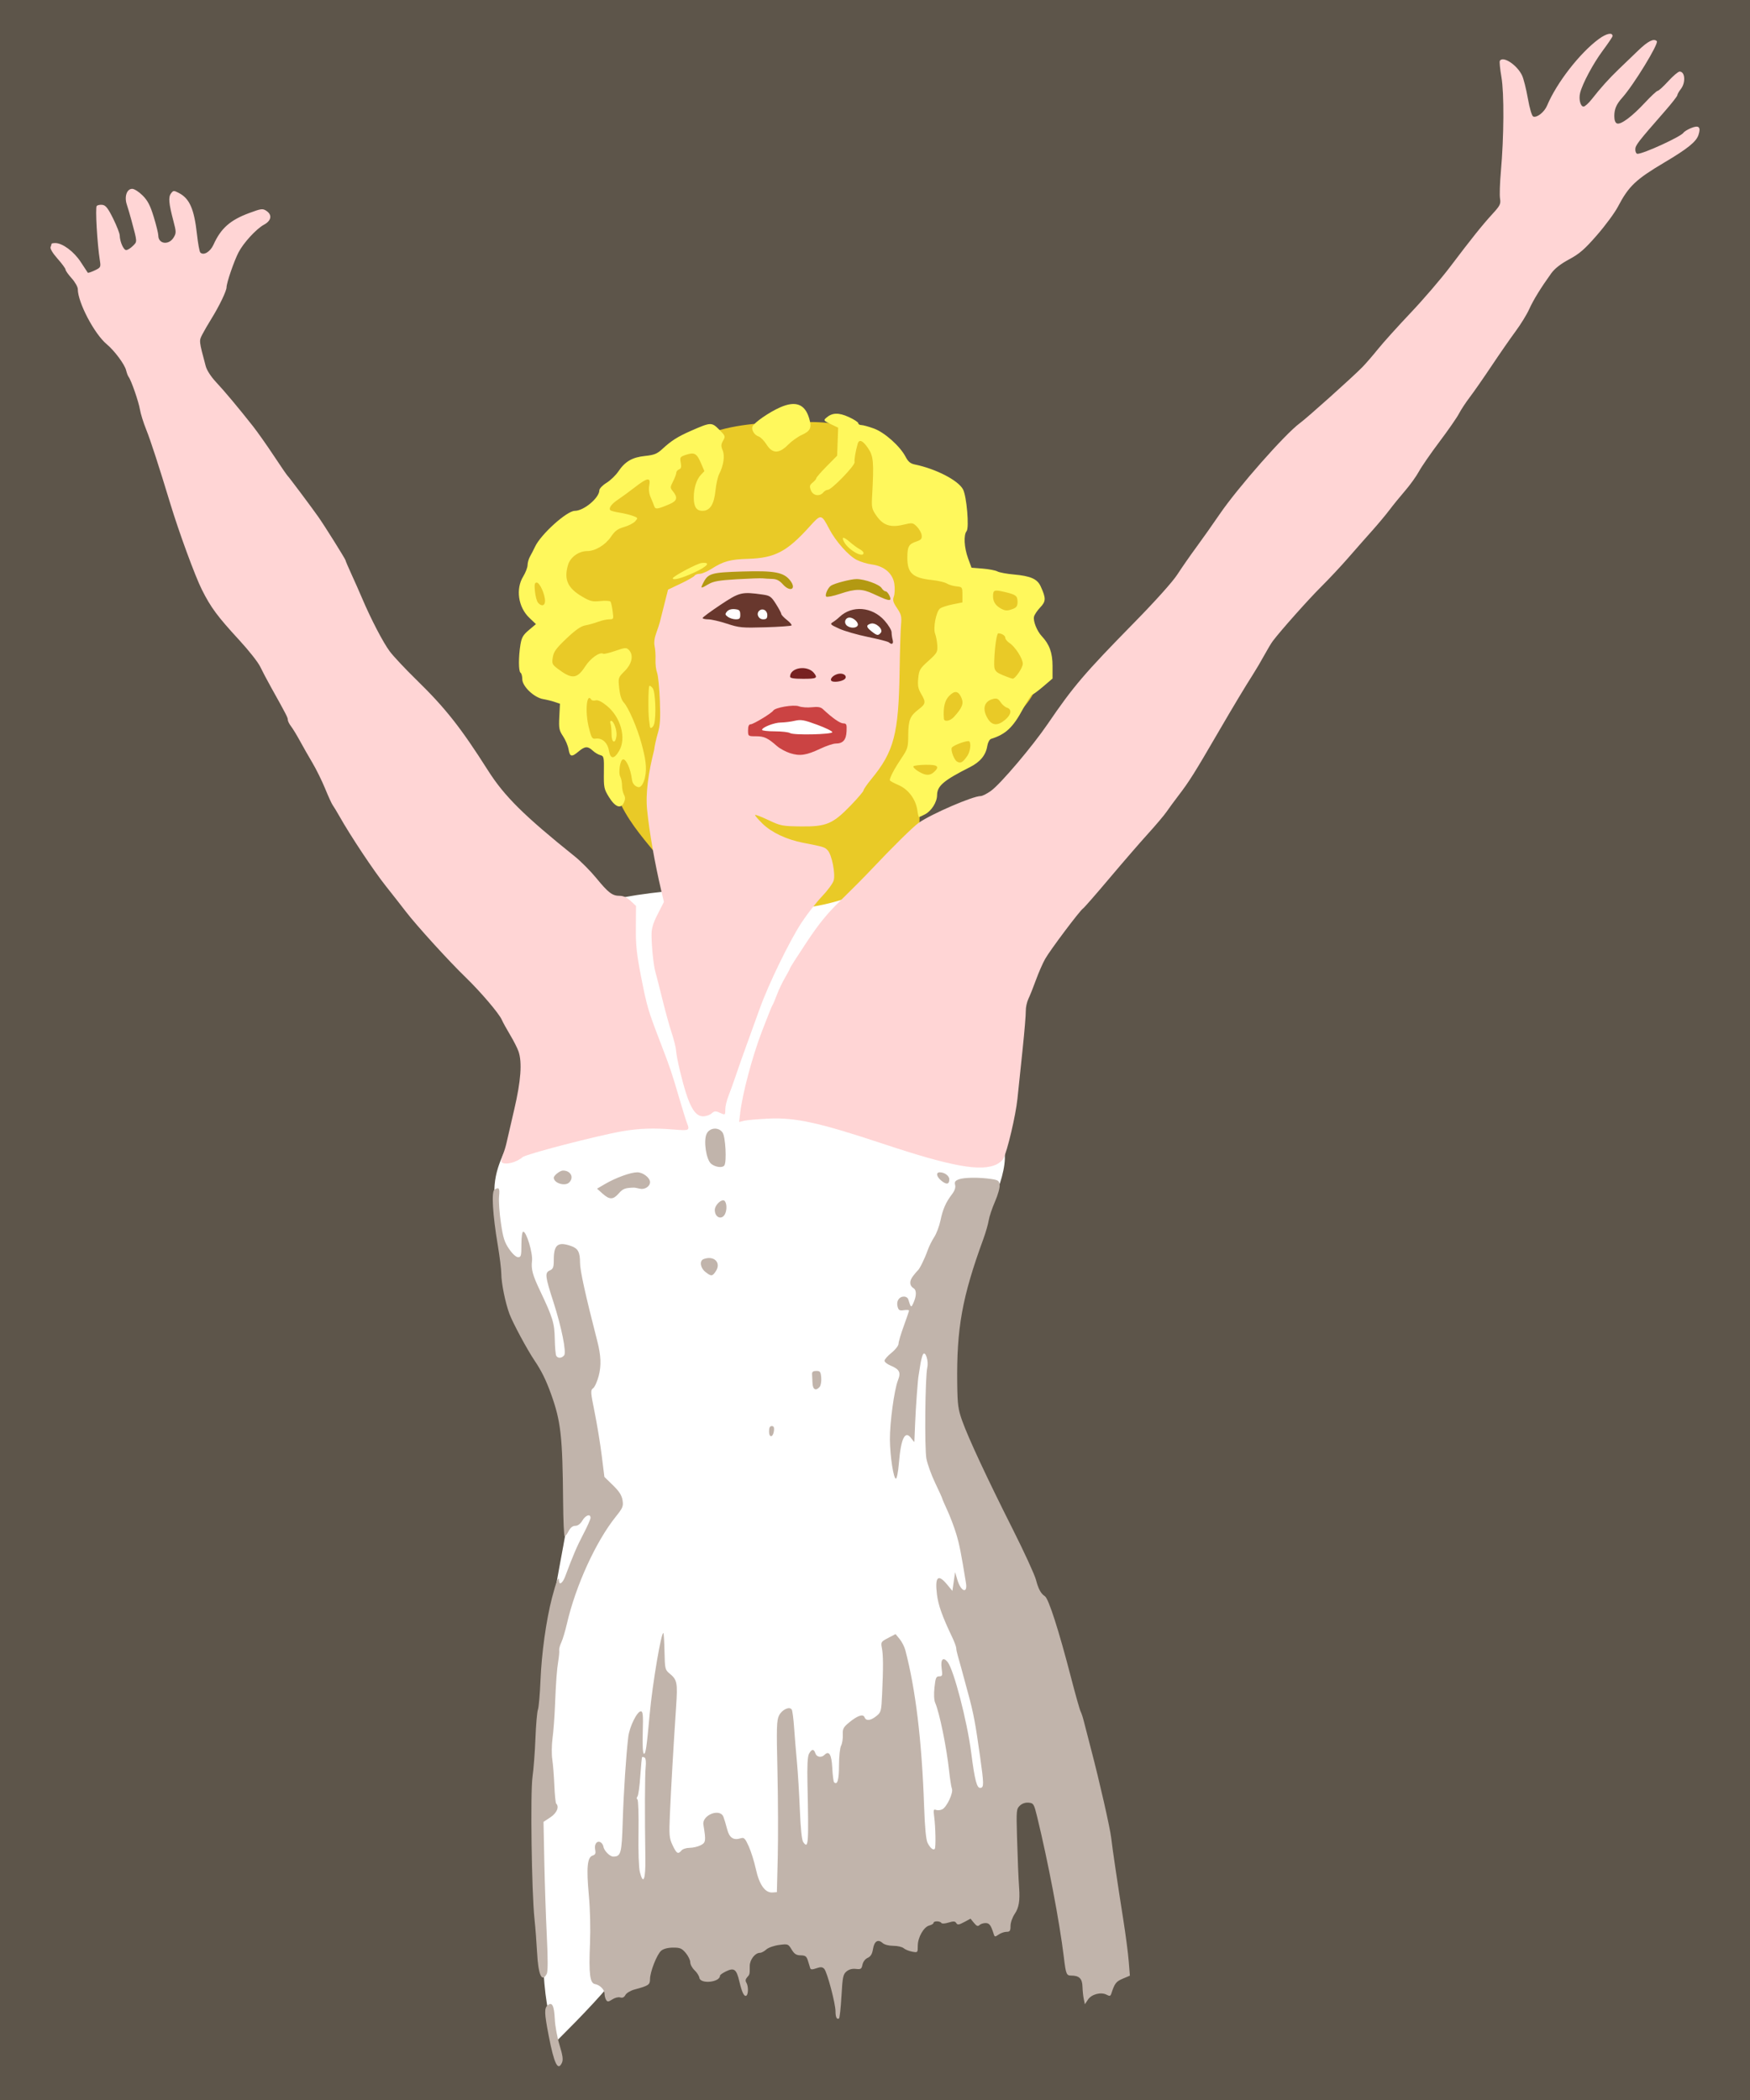 <?xml version="1.0" encoding="UTF-8"?>
<svg version="1.0" viewBox="0 0 1000 1200" xmlns="http://www.w3.org/2000/svg">
<path d="m0-7.816e-14h1e3v1200h-1e3z" color="#000000" color-rendering="auto" fill="#5d554a" image-rendering="auto" shape-rendering="auto" solid-color="#000000" style="isolation:auto;mix-blend-mode:normal"/>
<path d="m348 1134.5c-9.473 11.725-31.05 32.876-31.05 32.876-2.299-12.653-5.368-21.87-6.291-40.385-3.398-68.153-7.693-135.1 7.306-222.22 2.265-13.156 5.638-29.075 7.712-45.053 4.692-36.155-6.328-59.694-15.053-83.154-11.648-31.32-28.913-60.591-28.126-96.719 0.322-14.792 7.67-23.706 11.52-35.243 14.665-43.936 36.433-87.873 61.897-131.81 41.697-7.451 87.458-6.679 132.22 0.406 38.561 38.775 65.604 87.411 85.386 143.26 2.237 6.315-1.366 18.531-4.018 24.825-11.579 27.483-21.354 48.673-26.244 80.467-6.043 39.292 4.475 65.65 21.078 103.21 18.244 41.274 35.485 88.185 47.084 140.47l-42.211 22.729c1.81 14.961 4.082 29.627-5.682 51.953-49.801 17.773-94.113 23-136.38 23.541-46.127 0.59-39.929-10.205-56.823-1.623-11.711 5.948-14.069 22.254-22.323 32.47z" color="#000000" color-rendering="auto" fill="#fff" image-rendering="auto" shape-rendering="auto" solid-color="#000000" style="isolation:auto;mix-blend-mode:normal"/>
<path d="m377.22 490.75c-8.007-9.655-16.493-19.231-22.12-30.441-4.387-8.739-3.546-19.713-8.726-28.006-3.448-5.519-10.259-8.22-14.206-13.394-9.653-12.654-18.656-26.694-22.408-42.16-1.805-7.438 2.651-15.68 0.287-22.96-2.027-6.242-11.349-9.236-11.767-15.785-0.769-12.055 9.472-22.814 17.794-31.57 7.643-8.041 18.856-11.699 28.126-17.794 19.844-13.047 36.723-31.516 58.835-40.18 15.129-5.928 31.968-7.048 48.216-7.175 12.352-0.097 25.972-1.182 36.736 4.879 16.533 9.309 35.832 26.639 45.658 43.774 8.299 14.473 7.044 28.808 20.133 38.054 9.914 7.003 27.631 1.927 34.372 12.021 4.683 7.012-2.374 16.876-1.435 25.256 0.887 7.914 7.855 15.096 6.601 22.96-1.529 9.59-9.25 17.491-16.359 24.108-4.932 4.591-13.167 4.96-17.497 10.123-2.984 3.558-1.692 9.612-4.769 13.09-6.772 7.652-21.434 5.56-27.314 13.918-5.058 7.19 0.444 18.223-3.33 26.163-6.888 14.491-18.434 28.561-33.19 34.86-29.211 12.47-66.139 12.338-95.284-0.287-8.18-3.544-12.662-12.592-18.352-19.454z" color="#000000" color-rendering="auto" fill="#e9ca27" image-rendering="auto" shape-rendering="auto" solid-color="#000000" style="isolation:auto;mix-blend-mode:normal"/>
<path d="m413.95 665.9c1.37-2.217 0.62-16.179-1.002-18.655-2.197-3.353-7.445-2.981-9.164 0.65-1.889 3.99-0.234 14.85 2.616 17.157 2.46 1.992 6.559 2.453 7.551 0.848zm128.5 7.971c0-1.982-2.726-3.976-5.434-3.976-2.417 0-1.855 2.628 1.052 4.914 2.896 2.278 4.383 1.96 4.383-0.938zm-217.2 1.824c2.897-2.897 0.857-6.8-3.553-6.8-1.681 0-5.247 2.775-5.247 4.084 0 3.099 6.432 5.084 8.8 2.716zm28.387 6.2c2.336-2.662 3.648-3.146 8.813-3.247 0.275-0.005 1.705 0.273 3.178 0.619 2.779 0.653 5.822-1.31 5.822-3.756 0-2.501-4.044-5.617-7.289-5.617-3.806 6e-4 -12.311 3.095-18.538 6.744l-4.457 2.612 3.158 2.822c4.023 3.595 6.037 3.556 9.313-0.178zm60.893 11.289c1.176-3.093 0.444-7.289-1.27-7.289-1.978 0-4.81 3.211-4.81 5.455 0 4.73 4.467 6.078 6.08 1.834zm-5.461 33.17c3.203-4.888-1.139-9.115-7.037-6.852-2.467 0.947-1.882 5.012 1.053 7.32 3.376 2.655 3.967 2.609 5.984-0.468zm59.323 66.111c0.653-0.787 1.045-3.149 0.872-5.25-0.274-3.324-0.639-3.82-2.814-3.82-1.746 0-2.475 0.528-2.417 1.75 0.046 0.963 0.158 3.325 0.25 5.25 0.177 3.722 1.983 4.631 4.109 2.07zm-26.126 25.103c0.224-1.894-0.14-2.673-1.25-2.673-1.083 0-1.566 0.951-1.566 3.083 0 3.826 2.356 3.483 2.816-0.41zm-129.86 310.4c0.704-1.315 0.721-8.227 0.056-21.75-0.537-10.903-1.18-30.02-1.429-42.484l-0.454-22.661 3.933-2.603c3.701-2.45 5.184-5.991 3.298-7.877-0.35-0.35-0.819-5.037-1.043-10.417s-0.757-12.063-1.185-14.852-0.36-8.189 0.149-12c0.509-3.811 1.127-11.879 1.371-17.929 0.597-14.743 1.065-21.124 1.946-26.5 0.406-2.475 0.626-5.129 0.49-5.898-0.136-0.769 0.411-2.794 1.216-4.5 0.805-1.706 2.238-6.477 3.185-10.602 4.969-21.65 16.487-46.909 27.885-61.153 4.096-5.119 4.469-6.023 3.908-9.481-0.456-2.812-1.909-5.078-5.492-8.567l-4.871-4.745-1.533-12.277c-0.843-6.752-2.668-17.877-4.055-24.722-2.337-11.534-2.4-12.534-0.856-13.663 0.916-0.67 2.352-3.844 3.19-7.053 1.547-5.925 1.319-11.593-0.799-19.839-6.858-26.699-9.869-40.382-9.869-44.843 0-6.04-1.139-8.161-5.128-9.552-7.522-2.622-9.872-0.753-9.872 7.851 0 4.369-0.332 5.238-2.349 6.157-2.834 1.291-2.59 3.358 2.109 17.887 4.672 14.447 7.577 28.889 6.156 30.602-1.401 1.689-3.54 1.814-4.498 0.264-0.385-0.624-0.77-5.011-0.856-9.75-0.161-8.956-1.139-12.14-8.489-27.616-4.17-8.782-5.074-12.147-4.518-16.818 0.538-4.519-3.209-16.946-5.055-16.763-0.565 0.056-1 3.245-1 7.34 0 6.449-0.208 7.241-1.901 7.241-1.137 0-3.192-1.872-5.11-4.656-2.664-3.866-3.465-6.41-4.722-15-0.832-5.689-1.3-12.482-1.039-15.094 0.475-4.765-0.019-5.484-2.635-3.829-1.799 1.139-1.011 14.34 1.885 31.579 1.109 6.6 2.025 14.025 2.036 16.5 0.024 5.391 2.302 16.602 4.659 22.927 1.905 5.114 10.149 20.442 14.291 26.573 3.958 5.859 6.563 11.12 9.406 19 5.685 15.756 6.636 24.189 6.959 61.748 0.094 10.861 0.496 19.749 0.894 19.75 0.398 0.001 1.422-1.348 2.276-2.998 1.029-1.99 2.312-3 3.81-3 1.449 0 2.894-1.075 4.031-3 1.845-3.123 4.659-4.062 4.659-1.554 0 0.795-1.842 4.958-4.094 9.25-3.636 6.93-5.972 12.38-10.404 24.269-1.432 3.841-3.485 5.217-3.532 2.368-0.053-3.214-1.564 0.477-3.956 9.667-3.35 12.866-6.002 31.899-6.62 47.5-0.305 7.7-0.959 15.125-1.453 16.5s-1.135 8.8-1.425 16.5c-0.289 7.7-1.043 17.6-1.675 22-1.29 8.985-0.505 65.544 1.124 81 0.522 4.95 1.194 13.644 1.494 19.319 0.678 12.851 2.733 17.428 5.502 12.254zm53.23-58.218c-0.631-2.486-0.953-11.775-0.781-22.573 0.161-10.131-0.112-18.597-0.608-18.904-0.529-0.327-0.522-1.033 0.018-1.716 0.504-0.639 1.228-5.876 1.61-11.639 0.382-5.763 0.861-10.646 1.066-10.85 0.205-0.205 0.854-0.074 1.443 0.29 0.638 0.394 0.869 2.558 0.571 5.35-0.476 4.468-0.557 27.485-0.182 52.097 0.186 12.214-1.176 15.665-3.135 7.946zm115.2 70.925c0.607-10.916 0.924-12.483 2.858-14.114 1.418-1.195 3.291-1.704 5.378-1.46 2.83 0.33 3.267 0.048 3.762-2.427 0.329-1.645 1.556-3.254 2.973-3.9 1.74-0.793 2.588-2.195 3.041-5.027 0.717-4.482 2.846-5.837 5.458-3.473 1.073 0.971 3.533 1.621 6.134 1.621 2.388 0 5.053 0.613 5.921 1.363 0.868 0.75 3.041 1.638 4.829 1.975 3.218 0.606 3.25 0.574 3.25-3.305 0-4.856 3.394-10.842 6.603-11.647 1.319-0.331 2.397-1.003 2.397-1.493 0-1.169 3.718-1.156 4.442 0.015 0.328 0.53 2.043 0.451 4.132-0.19 2.855-0.876 3.744-0.818 4.429 0.289 0.712 1.151 1.473 1.057 4.502-0.56l3.646-1.945 1.964 2.41c1.49 1.828 2.244 2.13 3.124 1.25 0.638-0.638 2.205-1.16 3.482-1.16 2.211 0 3.048 1.127 4.69 6.312 0.528 1.669 0.75 1.689 2.804 0.25 1.227-0.859 3.255-1.562 4.508-1.562 1.918 0 2.277-0.53 2.277-3.361 0-1.929 1.057-4.918 2.482-7.017 2.281-3.361 2.974-7.499 2.45-14.622-0.407-5.534-0.868-16.635-1.237-29.835-0.408-14.59-0.327-15.43 1.676-17.296 1.327-1.237 3.183-1.852 5.024-1.665 2.749 0.278 3.027 0.733 4.753 7.796 6.29 25.734 12.915 60.536 15.324 80.5 1.171 9.703 1.488 10.5 4.173 10.5 4.584 0 6.345 1.71 6.473 6.285 0.065 2.318 0.403 5.544 0.752 7.168l0.633 2.953 1.741-2.657c2.029-3.097 7.45-4.519 10.665-2.799 1.762 0.943 2.218 0.832 2.699-0.658 1.883-5.832 2.703-6.902 6.525-8.514l4.08-1.721-0.669-8.279c-0.368-4.553-1.733-15.029-3.034-23.279-3.431-21.767-6.314-41.252-6.965-47.078-0.637-5.701-6.773-32.716-11.564-50.922-1.737-6.6-3.584-13.746-4.103-15.88-0.52-2.134-1.341-4.619-1.824-5.523-0.484-0.904-2.976-9.733-5.539-19.62-6.974-26.908-12.749-44.865-14.868-46.236-2.29-1.482-3.721-4.112-5.099-9.372-0.774-2.953-6.734-15.944-13.246-28.869-14.645-29.07-25.436-52.213-28.923-62.029-2.318-6.525-2.676-9.181-2.831-20.971-0.42-31.916 2.786-49.697 14.964-83 1.307-3.575 2.665-8.3 3.017-10.5 0.352-2.2 1.98-7.063 3.617-10.807 1.638-3.744 2.837-8.019 2.666-9.5-0.272-2.358-0.871-2.778-4.811-3.369-6.865-1.031-15.564-0.94-18.547 0.194-2.098 0.798-2.553 1.491-2.104 3.207 0.372 1.424-0.236 3.253-1.74 5.232-3.589 4.723-5.268 8.529-6.633 15.043-0.692 3.3-2.301 7.575-3.576 9.5-1.275 1.925-2.973 5.361-3.774 7.636-1.61 4.572-4.547 10.587-5.55 11.364-0.355 0.275-1.617 1.766-2.805 3.314-2.208 2.877-2.057 5.502 0.403 6.986 1.669 1.007 1.628 4.317-0.1 8.2-1.378 3.096-1.47 3.035-3.043-2-0.258-0.825-1.328-1.5-2.377-1.5-2.797 0-4.486 2.54-3.72 5.594 0.56 2.231 1.096 2.555 3.612 2.186 1.625-0.238 2.954-0.148 2.954 0.202s-1.35 4.335-3 8.856c-1.65 4.521-3 9.086-3 10.144 0 1.058-1.8 3.371-4 5.139-2.2 1.768-4 3.808-4 4.534 0 0.726 1.462 1.931 3.25 2.678 5.353 2.238 6.248 3.966 4.419 8.538-2.094 5.233-4.687 24.38-4.593 33.914 0.093 9.46 2.066 22.296 3.424 22.277 0.55-0.008 1.321-3.962 1.712-8.788 1.183-14.568 3.591-19.247 7.231-14.051 0.856 1.222 1.582 2.01 1.614 1.75 0.031-0.26 0.226-4.973 0.433-10.473 0.319-8.511 1.584-25.894 2.001-27.5 0.071-0.275 0.47-2.772 0.885-5.548 0.416-2.776 1.15-5.686 1.632-6.466 1.346-2.178 3.297 3.837 2.438 7.514-1.218 5.213-1.622 46.099-0.514 52.093 0.572 3.096 2.846 9.395 5.054 13.998 2.207 4.603 4.013 8.583 4.013 8.845 0 0.261 1.311 3.308 2.913 6.77 1.602 3.462 3.868 9.445 5.035 13.295 1.834 6.051 2.798 10.898 5.599 28.172 1.03 6.351-2.892 4.958-4.891-1.737l-1.324-4.435-0.773 5.348-0.773 5.348-2.966-3.598c-5.235-6.351-7.115-4.538-5.851 5.647 0.758 6.115 3.04 12.524 8.641 24.269 1.315 2.758 2.391 5.651 2.391 6.429 0 0.778 0.42 2.797 0.932 4.486 0.513 1.689 1.404 4.871 1.982 7.071s2.343 8.725 3.925 14.5c2.997 10.943 4.1 16.791 6.791 36 2.172 15.499 2.203 17.384 0.294 17.765-2.118 0.423-3.334-4.135-5.403-20.265-2.301-17.942-9.963-47.355-13.461-51.674-2.591-3.2-4.118-1.53-3.399 3.718 0.549 4.006 0.407 4.457-1.409 4.457-1.742 0-2.113 0.87-2.696 6.321-0.408 3.807-0.256 7.287 0.38 8.75 2.487 5.715 6.511 25.354 7.977 38.93 0.505 4.675 1.23 9.289 1.611 10.254 0.89 2.253-2.859 10.32-5.437 11.699-1.069 0.572-2.696 0.751-3.617 0.397-1.458-0.559-1.6-0.074-1.096 3.754 0.816 6.2 1.028 17.827 0.338 18.517-0.913 0.913-2.606-0.51-4.087-3.435-0.915-1.807-1.569-8.68-1.997-20.994-1.298-37.351-4.858-66.898-10.744-89.192-0.508-1.925-1.968-4.768-3.245-6.317l-2.321-2.817-4.251 2.216c-4.092 2.133-4.225 2.351-3.556 5.817 0.788 4.08 0.823 10.923 0.132 26.079-0.458 10.049-0.594 10.571-3.311 12.745-3.31 2.649-5.872 2.919-6.721 0.708-0.808-2.106-4.007-1.035-8.854 2.962-3.304 2.724-3.746 3.6-3.591 7.107 0.097 2.2-0.35 4.983-0.995 6.184-0.647 1.206-1.172 6.216-1.172 11.191 0 8.284-0.938 11.52-2.8 9.658-0.367-0.367-0.838-4.046-1.046-8.175-0.385-7.628-1.832-10.079-4.42-7.491-1.782 1.782-4.537 1.326-5.233-0.867-0.833-2.623-2.143-2.533-3.64 0.25-0.84 1.56-1.11 6.846-0.883 17.25 0.757 34.687 0.566 37.33-2.405 33.267-0.827-1.131-1.502-7.587-1.951-18.644-0.378-9.303-1.128-21.574-1.667-27.269-0.539-5.695-1.264-14.481-1.609-19.525-0.346-5.044-0.945-9.683-1.331-10.308-1.24-2.006-5.548-0.049-7.238 3.288-1.425 2.815-1.537 6.595-0.945 32.11 0.369 15.906 0.445 37.919 0.17 48.918l-0.5 19.999-2.489 0.182c-4.192 0.307-7.57-4.412-9.496-13.266-0.927-4.264-2.763-10.148-4.08-13.076-2.045-4.55-2.698-5.228-4.487-4.66-4.281 1.359-6.604-0.186-7.899-5.252-0.67-2.62-1.62-5.777-2.113-7.015-2.01-5.054-12.328-0.949-11.425 4.546 1.524 9.269 1.4 10.198-1.569 11.733-1.564 0.809-4.387 1.471-6.272 1.471-1.885 0-3.987 0.675-4.672 1.5-1.949 2.349-2.834 1.83-5.099-2.987-1.937-4.121-2.06-5.612-1.507-18.25 0.623-14.248 2.01-38.219 3.514-60.763 0.935-14.011 0.637-15.52-3.786-19.154-2.486-2.043-2.633-2.683-2.835-12.38-0.118-5.624-0.404-10.417-0.637-10.65-1.151-1.151-6.245 28.943-7.819 46.184-1.758 19.257-2.307 23.006-3.33 22.74-0.621-0.162-0.868-4.8-0.651-12.25 0.289-9.93 0.101-11.99-1.091-11.99-2.132 0-6.46 8.765-7.159 14.5-1.268 10.393-2.666 31.621-3.194 48.5-0.574 18.336-1.026 20-5.44 20-1.932 0-5.256-3.385-5.596-5.698-0.129-0.881-0.812-1.959-1.518-2.395-2.063-1.275-3.825 0.968-3.203 4.079 0.447 2.236 0.142 2.946-1.489 3.463-3.002 0.953-3.563 6.972-2.11 22.665 0.74 7.993 1 19.202 0.646 27.877-0.695 17.063-0.046 22.325 2.821 22.851 2.889 0.53 5.482 3.153 5.5 5.562 0.008 1.152 0.42 2.734 0.915 3.516 0.765 1.208 1.294 1.163 3.53-0.303 1.464-0.959 3.471-1.457 4.524-1.123 1.284 0.407 2.24-0.047 2.971-1.412 0.604-1.128 2.938-2.512 5.311-3.148 7.889-2.116 8.734-2.679 8.734-5.824 0-4.205 3.968-14.306 6.417-16.338 1.304-1.082 3.825-1.736 6.744-1.75 3.991-0.019 5.033 0.42 7.25 3.054 1.424 1.692 2.589 4.089 2.589 5.326 0 1.237 1.101 3.283 2.447 4.548 1.346 1.264 2.583 3.194 2.75 4.289 0.576 3.782 11.803 2.644 11.803-1.197 0-0.448 1.601-1.574 3.558-2.503 4.548-2.158 5.867-1.143 7.486 5.76 1.495 6.372 2.755 8.943 4.006 8.169 1.214-0.75 1.205-5.518-0.015-7.446-0.625-0.989-0.478-1.981 0.444-3 1.533-1.694 1.521-1.642 1.521-6.484 0-3.635 3.042-7.539 5.874-7.539 0.823 0 2.426-0.853 3.561-1.895 1.145-1.052 4.384-2.204 7.275-2.588 5.107-0.679 5.251-0.627 7.206 2.588 1.568 2.579 2.681 3.293 5.201 3.338 2.67 0.048 3.359 0.559 4.123 3.058 0.505 1.65 1.087 3.546 1.293 4.214 0.285 0.921 1.131 0.95 3.507 0.122 2.456-0.856 3.425-0.794 4.493 0.286 1.644 1.665 6.466 19.801 6.466 24.321 0 3.324 0.743 4.834 1.996 4.06 0.394-0.244 1.024-5.969 1.4-12.723zm-159.7 37.982c0.753-1.687 0.409-4.157-1.393-10.025-1.315-4.283-2.54-10.959-2.721-14.837-0.361-7.719-1.53-10.016-4.037-7.935-2.042 1.694-1.951 4.433 0.58 17.535 3.093 16.011 5.274 20.408 7.57 15.262z" fill="#c1b4ab"/>
<path d="m369.8 463c1.321 12.933 4.316 30.009 8.051 45.896l1.527 6.5-3.553 6.979c-2.701 5.306-3.543 8.177-3.514 11.975 0.054 6.94 1.154 17.462 2.201 21.047 0.482 1.65 2.263 8.625 3.957 15.5 1.694 6.875 4.123 15.65 5.398 19.5 1.275 3.85 2.381 8.35 2.459 10 0.078 1.65 1.071 6.825 2.205 11.5 4.691 19.333 8.083 26 13.232 26 1.671 0 3.863-0.748 4.871-1.66 1.504-1.361 2.29-1.451 4.377-0.5 3.45 1.572 3.449 1.574 3.449-1.904 0-1.685 0.843-5.173 1.875-7.75 1.032-2.577 3.004-8.06 4.381-12.186 1.377-4.125 4.154-12 6.174-17.5 2.019-5.5 5.277-14.5 7.238-20 4.939-13.854 16.998-38.663 23.918-49.203 3.177-4.839 8.409-11.551 11.627-14.916 3.218-3.365 6.24-7.478 6.717-9.141 1.087-3.791-1.035-14.596-3.375-17.182-1.724-1.905-2.159-2.039-14.133-4.375-9.451-1.844-17.993-5.877-23.172-10.943-2.337-2.287-4.25-4.492-4.25-4.9 0-0.408 3.37 0.86 7.49 2.816 7.119 3.381 8.051 3.563 18.75 3.689 14.48 0.171 18.216-1.407 28.451-12.014 4.019-4.165 7.309-8.036 7.309-8.602 0-0.566 2.013-3.475 4.475-6.465 12.953-15.734 15.583-25.8 16.131-61.766 0.176-11.55 0.539-23.426 0.809-26.391 0.426-4.688 0.128-5.925-2.281-9.5-2.277-3.379-2.6-4.571-1.815-6.701 0.526-1.425 0.645-4.671 0.264-7.211-0.886-5.905-5.76-10.094-12.836-11.031-2.614-0.346-6.519-1.53-8.678-2.631-4.667-2.381-11.958-10.573-15.605-17.535-4.621-8.821-4.689-8.83-11.361-1.438-12.914 14.309-19.812 17.92-35.102 18.377-10.217 0.305-14.002 1.342-20.947 5.742-2.445 1.549-5.455 2.818-6.689 2.818-1.235 0-2.542 0.479-2.904 1.065-0.362 0.586-3.926 2.616-7.92 4.512l-7.262 3.447-2.086 8.238c-1.147 4.531-2.304 9.138-2.572 10.238-0.268 1.1-1.212 3.979-2.1 6.398-1.029 2.808-1.361 5.521-0.916 7.5 0.384 1.705 0.612 5.159 0.506 7.676-0.106 2.517 0.3 5.877 0.904 7.465 0.604 1.588 1.32 8.754 1.592 15.924 0.39 10.304 0.151 14.19-1.15 18.537-0.905 3.025-1.877 7.445-2.158 9.822-3.195 12.635-4.981 24.556-3.959 34.281zm-75.655 200.83c1.547-0.588 3.591-1.773 4.541-2.633 1.872-1.694 42.942-12.357 56.776-14.74 9.805-1.689 18.094-1.965 29.75-0.99 8.706 0.728 9.057 0.548 7.332-3.77-0.505-1.263-2.371-7.247-4.146-13.297-4.685-15.962-5.25-17.638-10.957-32.5-7.207-18.768-7.722-20.522-11.155-38-2.463-12.54-3.025-17.86-2.945-27.859l0.1-12.359-3.095-2.891c-2.066-1.93-4.15-2.891-6.267-2.891-4.206 0-6.402-1.677-13.461-10.277-3.26-3.972-8.732-9.473-12.159-12.223-28.983-23.256-40.244-34.405-49.55-49.059-15.67-24.674-24.406-35.732-41.116-52.038-6.254-6.103-13.05-13.353-15.101-16.11-3.787-5.091-10.762-18.496-15.763-30.293-1.515-3.575-4.265-9.786-6.111-13.803-1.846-4.017-3.356-7.564-3.356-7.883 0-0.625-12.046-19.872-15.531-24.813-4.011-5.688-16.971-23.001-17.591-23.5-0.342-0.275-3.897-5.45-7.899-11.5-4.003-6.05-9.348-13.625-11.878-16.833-8.409-10.662-16.316-20.108-21.159-25.276-2.829-3.019-5.214-6.701-5.829-9-3.941-14.738-3.911-14.451-1.915-18.288 1.03-1.981 3.274-5.852 4.985-8.602 4.601-7.393 8.817-16.128 8.817-18.269 0-2.488 4.189-14.722 6.781-19.803 2.787-5.463 10.233-13.583 14.624-15.947 4.249-2.288 4.801-5.645 1.305-7.935-2.096-1.373-2.937-1.259-9.931 1.35-10.774 4.019-16.041 8.706-20.233 18.002-1.862 4.128-5.68 6.394-7.548 4.479-0.47-0.482-1.329-5.174-1.909-10.426-1.593-14.434-4.216-20.413-10.346-23.583-2.906-1.503-3.185-1.486-4.487 0.265-1.586 2.133-1.28 5.662 1.357 15.665 1.665 6.315 1.677 6.989 0.161 9.5-2.75 4.556-8.774 3.789-8.774-1.118 0-1.142-1.169-5.909-2.598-10.593-2.019-6.62-3.441-9.36-6.382-12.302-2.082-2.082-4.748-3.784-5.927-3.784-3.084 0-4.608 4.444-3.086 9 0.643 1.925 1.834 5.975 2.646 9 3.424 12.752 3.385 12.053 0.815 14.623-1.307 1.307-3.028 2.377-3.825 2.377-1.508 0-3.605-4.766-3.696-8.399-0.029-1.155-1.716-5.476-3.75-9.601-2.854-5.789-4.237-7.576-6.063-7.835-1.301-0.184-2.795 0.094-3.319 0.619-0.914 0.914 0.278 21.695 1.785 31.121 0.616 3.855 0.501 4.078-2.967 5.732-1.985 0.946-3.755 1.528-3.933 1.292-0.179-0.236-2.003-3.009-4.054-6.162-3.846-5.911-10.379-10.768-14.484-10.768-1.189 0-2.162 0.188-2.162 0.418 0 0.23-0.255 1.082-0.566 1.893-0.339 0.883 1.264 3.535 4 6.615 2.511 2.827 4.566 5.634 4.566 6.236s1.575 2.839 3.5 4.97c1.925 2.131 3.5 4.916 3.5 6.19 0 7.566 9.445 25.57 16.495 31.443 4.471 3.724 10.31 11.582 11.118 14.962 0.365 1.526 1.013 3.224 1.44 3.774 1.466 1.887 5.702 14.086 6.438 18.542 0.405 2.452 2.011 7.608 3.568 11.458 2.477 6.125 7.168 20.541 13.827 42.5 4.919 16.22 14.111 41.256 17.987 48.994 5.145 10.271 8.876 15.305 21.495 29.006 5.319 5.775 10.638 12.525 11.819 15 1.181 2.475 4.031 7.875 6.333 12 8.691 15.575 9.479 17.105 9.479 18.401 0 0.731 0.828 2.403 1.84 3.715 1.012 1.312 3.306 5.08 5.098 8.375 1.792 3.294 5.021 8.957 7.176 12.584 2.155 3.627 5.413 10.248 7.241 14.714 1.828 4.466 3.769 8.703 4.312 9.416 0.544 0.713 2.26 3.546 3.813 6.296 6.427 11.38 19.652 31.264 26.629 40.038 3.515 4.421 8.625 10.946 11.354 14.5 6.193 8.063 24.491 28.177 34.081 37.462 8.674 8.398 19.156 20.703 20.75 24.357 0.634 1.453 2.773 5.343 4.754 8.643 1.981 3.3 4.131 7.53 4.777 9.399 2.162 6.253 1.386 16.816-2.438 33.158-1.987 8.494-3.955 17.018-4.372 18.943-0.417 1.925-1.266 4.767-1.887 6.315-0.62 1.548-1.128 3.461-1.128 4.25 0 1.714 3.676 1.889 7.683 0.365zm275.54 1.421c1.496-0.755 3.135-2.155 3.642-3.112 2.265-4.274 7.072-24.686 8.064-34.24 0.599-5.775 1.94-18.6 2.979-28.5 1.039-9.9 1.846-19.652 1.792-21.671-0.054-2.019 0.626-5.169 1.511-7 0.885-1.831 2.831-6.704 4.324-10.829 1.494-4.125 3.863-9.525 5.265-12 2.864-5.056 19.851-27.66 21.625-28.777 0.631-0.398 7.406-8.148 15.055-17.223 7.649-9.075 17.584-20.55 22.078-25.5 4.494-4.95 9.249-10.575 10.566-12.5 1.317-1.925 4.416-6.145 6.886-9.378 6.185-8.094 9.025-12.62 22.982-36.622 8.139-13.998 15.24-25.819 19.521-32.5 1.762-2.75 4.679-7.7 6.483-11 1.803-3.3 4.005-6.96 4.892-8.133 4.632-6.123 20.439-23.868 27.582-30.964 4.483-4.453 11.436-11.878 15.453-16.5 4.016-4.622 10.123-11.554 13.571-15.404 3.448-3.85 7.962-9.25 10.031-12 2.07-2.75 6.096-7.7 8.948-11 2.852-3.3 6.404-8.25 7.894-11 1.49-2.75 6.775-10.4 11.744-17 4.969-6.6 9.966-13.8 11.104-16 1.138-2.2 3.953-6.475 6.254-9.5 2.301-3.025 7.904-11.073 12.45-17.884 4.546-6.811 10.687-15.658 13.647-19.66 2.959-4.002 6.457-9.679 7.772-12.616 2.341-5.228 6.628-12.207 12.581-20.479 2.002-2.783 5.364-5.422 10.261-8.056 5.956-3.203 8.858-5.729 15.933-13.861 4.758-5.469 10.106-12.715 11.884-16.101 6.245-11.893 10.18-15.639 26.766-25.486 13.181-7.825 18.055-11.769 19.333-15.644 1.516-4.593 0.192-5.777-4.341-3.883-1.93 0.807-3.823 1.974-4.206 2.593-1.364 2.207-22.853 12.075-26.298 12.077-0.688 2.7e-4 -1.25-1.101-1.25-2.448 0-2.416 1.261-4.051 17.004-22.05 3.848-4.399 7.006-8.449 7.018-9 0.012-0.551 0.902-2.127 1.978-3.502 2.896-3.702 2.467-10-0.681-10-0.807 0-3.729 2.475-6.493 5.5-2.765 3.025-5.476 5.5-6.025 5.5-0.549 0-3.856 3.073-7.348 6.828-7.367 7.922-13.746 12.657-15.926 11.82-0.978-0.375-1.527-1.88-1.527-4.183 0-4.026 1.18-6.779 4.486-10.466 6.573-7.331 21.095-31.086 19.796-32.384-1.709-1.709-5.004-0.053-10.601 5.325-3.4 3.268-8.432 8.105-11.182 10.75-5.56 5.347-10.353 10.676-15.345 17.059-1.828 2.337-3.952 4.25-4.721 4.25-1.783 0-2.851-4.188-1.976-7.75 1.316-5.355 7.461-16.849 12.964-24.247 3.067-4.123 5.577-7.85 5.577-8.281 0-2.27-3.497-1.527-7.848 1.667-10.825 7.946-24.152 25.102-29.567 38.061-1.548 3.706-5.791 7.069-7.897 6.261-0.793-0.304-2.034-4.474-3.083-10.36-0.966-5.418-2.447-11.31-3.292-13.095-2.866-6.054-10.9-11.353-12.728-8.394-0.293 0.474 0.117 4.637 0.911 9.25 1.61 9.349 1.463 34.05-0.322 54.152-0.574 6.471-0.789 13.339-0.477 15.263 0.509 3.139 0.067 4.045-4.315 8.832-5.843 6.383-11.939 13.997-24.273 30.319-5.061 6.698-15.144 18.446-22.406 26.107-7.262 7.661-15.679 17-18.704 20.755-3.025 3.755-7.075 8.432-9 10.395-5.644 5.754-31.463 28.891-35.654 31.951-8.42 6.147-35.534 36.921-45.846 52.034-3.85 5.642-9.847 14.13-13.326 18.861-3.479 4.731-8.348 11.728-10.819 15.548-2.713 4.194-12.501 15.113-24.703 27.558-28.543 29.112-34.692 36.317-49.449 57.944-8.778 12.864-26.843 34.17-32.362 38.168-2.278 1.65-4.944 3.001-5.924 3.001-4.49 0-28.027 10.161-35.361 15.266-3.186 2.218-15.02 13.874-27.14 26.734-3.888 4.125-11.698 12-17.356 17.5-7.889 7.669-12.476 13.296-19.674 24.137-5.163 7.776-9.387 14.393-9.387 14.706 0 0.313-1.271 2.726-2.824 5.363-1.553 2.637-3.656 7.044-4.672 9.794-1.016 2.75-2.166 5.45-2.555 6-0.389 0.55-3.187 7.525-6.218 15.5-5.355 14.087-10.9 34.945-12.195 45.876l-0.637 5.376 2.801-0.709c1.541-0.39 7.835-0.945 13.987-1.232 15.344-0.717 28.97 2.27 65.051 14.259 39.786 13.221 56.627 16.251 65.484 11.782z" fill="#ffd5d5"/>
<path d="m451.47 386.64c0.065-5.301 10.043-6.739 13.735-1.98 2.192 2.826 1.411 3.229-6.25 3.229-5.341 0-7.496-0.36-7.485-1.25zm23.506 2.284c-0.916-1.482 2.286-3.961 5.17-4.002 2.481-0.036 3.985 1.693 2.641 3.037-1.548 1.548-7.031 2.227-7.811 0.966z" fill="#782121"/>
<path d="m507.91 367.06c-0.522-0.461-5.9-1.85-11.95-3.087-6.05-1.237-13.475-3.378-16.5-4.759-4.947-2.258-5.308-2.626-3.588-3.663 1.052-0.634 2.779-1.98 3.838-2.99 7.189-6.862 18.733-5.896 25.824 2.159 2.159 2.453 3.932 5.41 3.94 6.57 0.008 1.16 0.285 3.122 0.617 4.359 0.61 2.274-0.436 2.951-2.18 1.412z" fill="#68372d"/>
<path d="m415.46 356.41c-4.125-1.361-8.963-2.483-10.75-2.493-1.788-0.01-3.237-0.356-3.222-0.769 0.015-0.412 4.591-3.788 10.168-7.5 10.927-7.274 12.158-7.577 24.027-5.912 4.28 0.6 5.007 1.111 7.75 5.447 1.665 2.632 3.027 5.186 3.027 5.678s1.449 2.027 3.22 3.412c1.771 1.386 2.943 2.796 2.606 3.134-0.338 0.338-7.074 0.808-14.969 1.046-13.24 0.398-14.939 0.24-21.856-2.042z" fill="#68372d"/>
<path d="m438.46 351.5c0-2.697-2.6-4.184-4.524-2.587-2.016 1.673-0.595 4.981 2.14 4.981 1.847 0 2.383-0.538 2.383-2.393zm-15.454-0.357c-0.039-2.329-0.519-2.796-3.132-3.051-1.95-0.19-3.592 0.309-4.462 1.358-1.189 1.433-1.117 1.849 0.526 3.051 1.047 0.765 3.076 1.392 4.509 1.392 2.187 0 2.598-0.442 2.559-2.75z" fill="#fff"/>
<path d="m505.46 342.19c-0.825-0.303-3.793-1.617-6.596-2.921-6.315-2.937-9.979-2.923-18.904 0.073-3.85 1.292-7.379 1.994-7.843 1.56-0.905-0.848 0.933-5.03 2.742-6.239 2.019-1.349 11.368-3.765 14.566-3.765 4.641 0 13.017 3 14.354 5.141 0.638 1.022 1.655 1.859 2.26 1.859 0.604 0 1.611 1.125 2.238 2.5 1.192 2.616 0.546 3.026-2.818 1.791z" fill="#b39912"/>
<path d="m447.32 333.87c-1.889-2.134-3.587-3.001-6-3.061-1.851-0.046-4.292-0.189-5.426-0.319-1.133-0.13-7.788 0.098-14.788 0.507-10.177 0.594-13.432 1.159-16.247 2.819-4.568 2.695-4.747 2.639-2.91-0.914 2.724-5.267 4.584-5.794 22.354-6.329 18.229-0.548 23.53 0.443 27.18 5.083 3.9 4.958 0.068 6.995-4.164 2.213z" fill="#b39912"/>
<path d="m451.46 430.38c-2.475-0.79-5.85-2.625-7.5-4.076-5.26-4.627-7.298-5.578-11.952-5.578-4.51 0-4.548-0.029-4.548-3.417 0-2.35 0.462-3.417 1.481-3.417 1.533 0 11.989-6.333 12.907-7.817 1.11-1.796 11.697-3.589 14.636-2.48 1.557 0.588 4.905 0.834 7.442 0.548 3.406-0.384 5.059-0.099 6.323 1.089 5.365 5.042 9.724 8.099 11.591 8.127 1.873 0.029 2.096 0.556 1.908 4.519-0.236 4.966-2.053 7.013-6.228 7.015-1.407 4.3e-4 -5.367 1.329-8.799 2.953-7.975 3.773-11.677 4.316-17.26 2.533z" fill="#cb4343"/>
<path d="m450.33 254.14c2.046-2.066 5.601-4.605 7.899-5.642 4.938-2.227 5.752-4.109 4.124-9.541-2.422-8.085-7.731-10.073-16.538-6.192-6.301 2.776-14.884 8.725-15.807 10.955-0.779 1.882 1.085 4.928 3.482 5.689 1.121 0.356 3.152 2.411 4.514 4.568 3.382 5.357 7.135 5.407 12.327 0.164zm43.123 61.792c0-0.531-1.012-1.497-2.25-2.147-1.238-0.65-3.76-2.494-5.605-4.097-3.624-3.148-4.938-3.143-3.249 0.015 2.475 4.624 11.104 9.464 11.104 6.229zm-96.929 11.311c7.89-3.607 9.904-6.147 4.382-5.528-2.579 0.289-16.453 7.647-16.453 8.726 0 1.358 5.004 0.032 12.071-3.198zm-22.701 86.404c1.21-4.517 0.675-18.306-0.788-20.307-0.78-1.067-1.667-1.691-1.97-1.387-0.637 0.637-0.765 14.991-0.173 19.445 0.219 1.65 0.435 3.337 0.48 3.75 0.179 1.654 1.885 0.61 2.451-1.5zm198.13-65.905c-3.033-1.659-4.5-3.934-4.5-6.977 0-3.647 0.638-3.895 6.51-2.529 6.585 1.532 7.49 2.226 7.49 5.745 0 2.263-0.607 3.197-2.565 3.941-3.218 1.224-4.427 1.192-6.935-0.179zm3 38.829c-6.581-2.575-7.014-3.137-6.818-8.853 0.278-8.107 1.415-15.821 2.332-15.821 1.951 0 3.985 1.319 3.985 2.584 0 0.753 1.08 2.078 2.4 2.942 3.281 2.15 7.6 8.898 7.6 11.876 0 2.291-4.384 8.69-5.839 8.522-0.364-0.042-2.011-0.604-3.661-1.25zm-35.593 24.076c-0.471-6.351 0.465-10.374 3.024-12.991 3.226-3.3 5.35-2.909 7.096 1.307 1.296 3.128 0.303 5.575-4.334 10.684-2.207 2.432-5.636 3.025-5.786 1zm25.082 0c-3.355-5.503-2.114-10.009 3.101-11.264 2.046-0.492 2.933-0.099 4.223 1.869 0.898 1.371 2.545 2.782 3.66 3.136 2.942 0.934 2.485 3.945-1.05 6.92-4.268 3.591-7.471 3.378-9.934-0.661zm-17.676 24.464c-1.55-0.986-3.525-6.219-2.931-7.766 0.532-1.388 9.168-4.565 10.039-3.694 1.166 1.166 0.534 5.867-1.113 8.273-2.62 3.829-3.909 4.514-5.995 3.187zm-22.064 5.61c-1.788-1.106-3.03-2.369-2.759-2.808 0.271-0.439 3.422-0.841 7.002-0.895 6.981-0.105 8.223 1.017 4.68 4.224-2.354 2.13-4.873 1.983-8.923-0.521zm3.845 24.627c3.699-1.913 6.89-6.96 6.925-10.951 0.046-5.293 3.709-8.424 18.707-15.987 5.938-2.994 9.133-6.864 9.981-12.091 0.331-2.041 1.278-3.816 2.189-4.103 8.439-2.664 12.504-6.507 18.316-17.316 2.359-4.386 4.69-7.982 5.181-7.989 0.491-0.008 3.303-2.074 6.25-4.591l5.358-4.577v-7.188c0-7.487-1.758-12.36-6.135-17.011-2.796-2.97-5.067-8.706-4.438-11.211 0.288-1.148 1.893-3.52 3.566-5.27 3.294-3.447 3.326-5.247 0.21-12.039-1.932-4.212-5.774-5.897-15.39-6.751-4.022-0.357-8.213-1.142-9.313-1.744-1.1-0.602-4.881-1.328-8.403-1.613l-6.403-0.519-2.004-5.5c-2.202-6.045-2.579-13.225-0.806-15.362 1.589-1.915 0.059-19.897-2.032-23.879-2.715-5.169-15.508-11.771-27.626-14.257-2.429-0.498-3.762-1.616-5.171-4.337-3.121-6.028-11.966-13.939-18.084-16.176-2.994-1.095-6.238-1.99-7.208-1.99-0.97 0-1.764-0.475-1.764-1.055 0-0.58-2.441-2.173-5.423-3.538-5.786-2.649-9.477-2.529-12.866 0.418-1.681 1.462-1.53 1.68 2.5 3.616l4.289 2.06-0.585 16-5.958 6.027c-3.277 3.315-5.958 6.393-5.958 6.84s-0.93 1.565-2.066 2.485c-1.742 1.411-1.903 2.101-1.025 4.41 1.179 3.102 4.991 3.767 7.09 1.238 0.685-0.825 1.849-1.5 2.587-1.5 2.151 0 15.56-13.836 15.287-15.774-0.223-1.583 0.544-6.132 1.768-10.476 0.812-2.884 2.922-2.001 5.975 2.5 3.08 4.541 3.367 7.976 2.28 27.334-0.364 6.495-0.16 7.427 2.459 11.208 3.816 5.509 8.011 6.92 15.342 5.161 5.226-1.254 5.493-1.215 7.827 1.125 1.329 1.333 2.542 3.535 2.696 4.894 0.228 2.017-0.334 2.675-3.055 3.578-4.373 1.451-5.136 2.858-5.128 9.451 0.011 8.621 3.095 11.381 14.011 12.54 3.548 0.377 7.396 1.276 8.552 1.998 1.156 0.722 3.631 1.459 5.5 1.638 3.304 0.315 3.399 0.448 3.399 4.745v4.421l-5.657 1.13c-3.111 0.621-6.349 1.704-7.195 2.406-2.207 1.831-3.97 11.145-2.728 14.411 0.547 1.438 1.101 4.434 1.232 6.658 0.221 3.74-0.163 4.404-5.08 8.809-4.878 4.369-5.36 5.195-5.819 9.963-0.396 4.118-0.058 5.947 1.624 8.797 2.854 4.837 2.706 5.803-1.363 8.906-4.967 3.788-5.904 6.093-5.962 14.665-0.049 7.156-0.278 7.923-4.043 13.5-3.755 5.562-6.508 10.778-6.508 12.33 0 0.378 2.209 1.62 4.909 2.761 5.646 2.385 9.997 8.201 10.84 14.489 0.283 2.109 0.702 3.834 0.932 3.834 0.23 0 1.766-0.697 3.413-1.549zm-221.12-120.98c-0.7-0.843-1.487-3.768-1.75-6.5-0.383-3.985-0.177-4.967 1.041-4.967 1.708 0 4.736 6.725 4.736 10.52 0 2.806-2.079 3.294-4.027 0.947zm44.854 76.099c0.37-3.146-1.563-8.565-3.055-8.565-0.542 0-0.713 0.712-0.379 1.582 0.334 0.87 0.607 3.607 0.607 6.083 0 5.043 2.255 5.762 2.827 0.9zm-4.324 8.45c-0.769-4.551-3.911-7.375-7.611-6.839-1.998 0.289-2.412-0.4-3.909-6.504-2.222-9.062-1.203-20.074 1.459-15.766 0.308 0.498 1.439 0.676 2.513 0.395 1.281-0.335 3.478 0.739 6.389 3.124 7.953 6.517 11.225 18.492 7.019 25.693-2.888 4.945-5.013 4.907-5.86-0.103zm57.607-186.57c-2.058 0.082-4.98 1.315-10.58 3.769-7.74 3.392-11.325 5.666-16.564 10.508-2.935 2.712-4.603 3.378-9.826 3.924-7.323 0.765-11.407 3.141-15.273 8.883-1.472 2.186-4.507 5.1-6.744 6.475-2.272 1.397-4.081 3.289-4.096 4.289-0.065 4.345-8.874 11.711-14.006 11.711-4.548 0-19.411 13.402-22.734 20.5-0.773 1.65-2.046 4.125-2.83 5.5-0.784 1.375-1.434 3.625-1.445 5-0.011 1.375-1.129 4.3-2.484 6.5-4.401 7.145-2.864 17.559 3.484 23.615l3.791 3.615-4.023 3.385c-3.319 2.792-4.165 4.26-4.84 8.385-1.152 7.044-1.121 15.269 0.062 16 0.55 0.34 1 2.011 1 3.713 0 4.062 6.723 10.484 11.896 11.363 1.982 0.337 4.96 1.071 6.617 1.633l3.014 1.022-0.375 7.42c-0.334 6.607-0.102 7.828 2.127 11.135 1.377 2.043 2.797 5.402 3.156 7.465 0.769 4.41 1.739 4.621 5.746 1.25 3.604-3.033 5.23-3.127 8.09-0.463 1.204 1.121 3.156 2.281 4.338 2.578 2.017 0.506 2.141 1.108 2.019 9.789-0.121 8.665 0.062 9.559 2.908 14.172 3.554 5.76 6.81 6.946 8.555 3.117 0.812-1.782 0.815-2.998 0.01-4.502-0.607-1.133-1.102-3.469-1.102-5.191 0-1.722-0.42-3.914-0.932-4.871-1.348-2.518-0.136-10.129 1.613-10.129 1.758 0 4.249 5.549 4.977 11.527 0.39 3.203 2.612 4.157 3.632 4.361 1.554 0.31 3.025-2.12 3.789-5.377 1.398-5.955 0.111-11.852-1.966-19.558-2.368-8.872-7.441-20.594-10.176-23.514-1.247-1.331-2.151-4.191-2.559-8.09-0.625-5.982-0.6-6.063 3.195-9.857 4.211-4.211 5.154-9.191 2.285-12.061-1.386-1.386-2.151-1.329-7.68 0.584-3.377 1.169-6.491 1.909-6.92 1.645-1.94-1.199-7.21 2.482-10.236 7.152-4.766 7.355-7.615 7.595-15.871 1.338-3.071-2.328-3.295-2.86-2.719-6.461 0.513-3.206 1.947-5.173 7.846-10.764 5.129-4.86 8.234-7.023 10.721-7.465 1.925-0.342 5.196-1.26 7.269-2.041 2.074-0.781 4.948-1.42 6.387-1.42 2.532 0 2.594-0.148 1.986-4.584-0.345-2.521-0.883-4.997-1.195-5.502-0.312-0.505-2.903-0.67-5.758-0.365-4.548 0.485-5.844 0.172-10.48-2.541-8.324-4.87-10.535-9.85-8.053-18.137 1.324-4.418 6.123-7.871 10.939-7.871 4.61 0 10.453-3.526 13.594-8.203 2.237-3.331 3.835-4.521 7.441-5.539 2.526-0.713 5.39-2.176 6.363-3.252 1.711-1.89 1.673-1.992-1.113-3.066-1.585-0.611-5.029-1.456-7.652-1.879-2.624-0.422-5.041-1.04-5.373-1.371-1.166-1.165 0.586-3.63 4.346-6.111 2.089-1.379 6.426-4.548 9.637-7.043 7.264-5.644 9.136-5.879 8.227-1.033-0.416 2.218-0.13 4.693 0.781 6.75 0.791 1.786 1.71 4.066 2.041 5.066 0.653 1.972 1.874 1.808 8.863-1.185 4.176-1.789 4.7-3.738 1.928-7.162-1.762-2.176-1.762-2.366 0-5.822 1.002-1.965 1.822-4.167 1.822-4.893 0-0.726 0.712-1.593 1.584-1.928 1.192-0.457 1.432-1.42 0.971-3.881-0.574-3.062-0.382-3.349 2.957-4.451 4.822-1.592 6.194-0.849 8.545 4.635l2.004 4.676-2.055 2.186c-2.454 2.612-4.006 7.578-4.006 12.816 0 5.382 1.49 7.691 4.963 7.691 4.293 0 6.62-3.625 7.436-11.582 0.376-3.672 1.327-7.922 2.113-9.443 2.514-4.862 3.324-10.406 1.984-13.578-1.004-2.378-0.956-3.362 0.264-5.49 1.424-2.485 1.33-2.75-2.25-6.33-2.147-2.147-3.342-3.216-5.4-3.135z" fill="#fff85c"/>
<path d="m475.61 418.39c0.08-0.55-3.795-2.454-8.611-4.231-7.605-2.806-9.302-3.105-12.899-2.274-2.279 0.526-5.815 0.967-7.859 0.981-3.807 0.025-10.784 2.749-10.784 4.21 0 0.448 3.263 0.822 7.25 0.83 3.987 0.008 7.925 0.459 8.75 1.002 1.952 1.284 23.959 0.812 24.153-0.517z" fill="#fff"/>
<path d="m503.32 361.56c1.635-1.97-2.95-6.088-5.78-5.19-2.762 0.877-2.629 1.954 0.55 4.454 3.094 2.434 3.745 2.525 5.23 0.735zm-13.149-4.296c0.517-1.573-2.477-4.366-4.681-4.366-2.641 0-3.535 3.162-1.347 4.761 2.059 1.505 5.476 1.281 6.028-0.395z" fill="#fff"/>
</svg>
